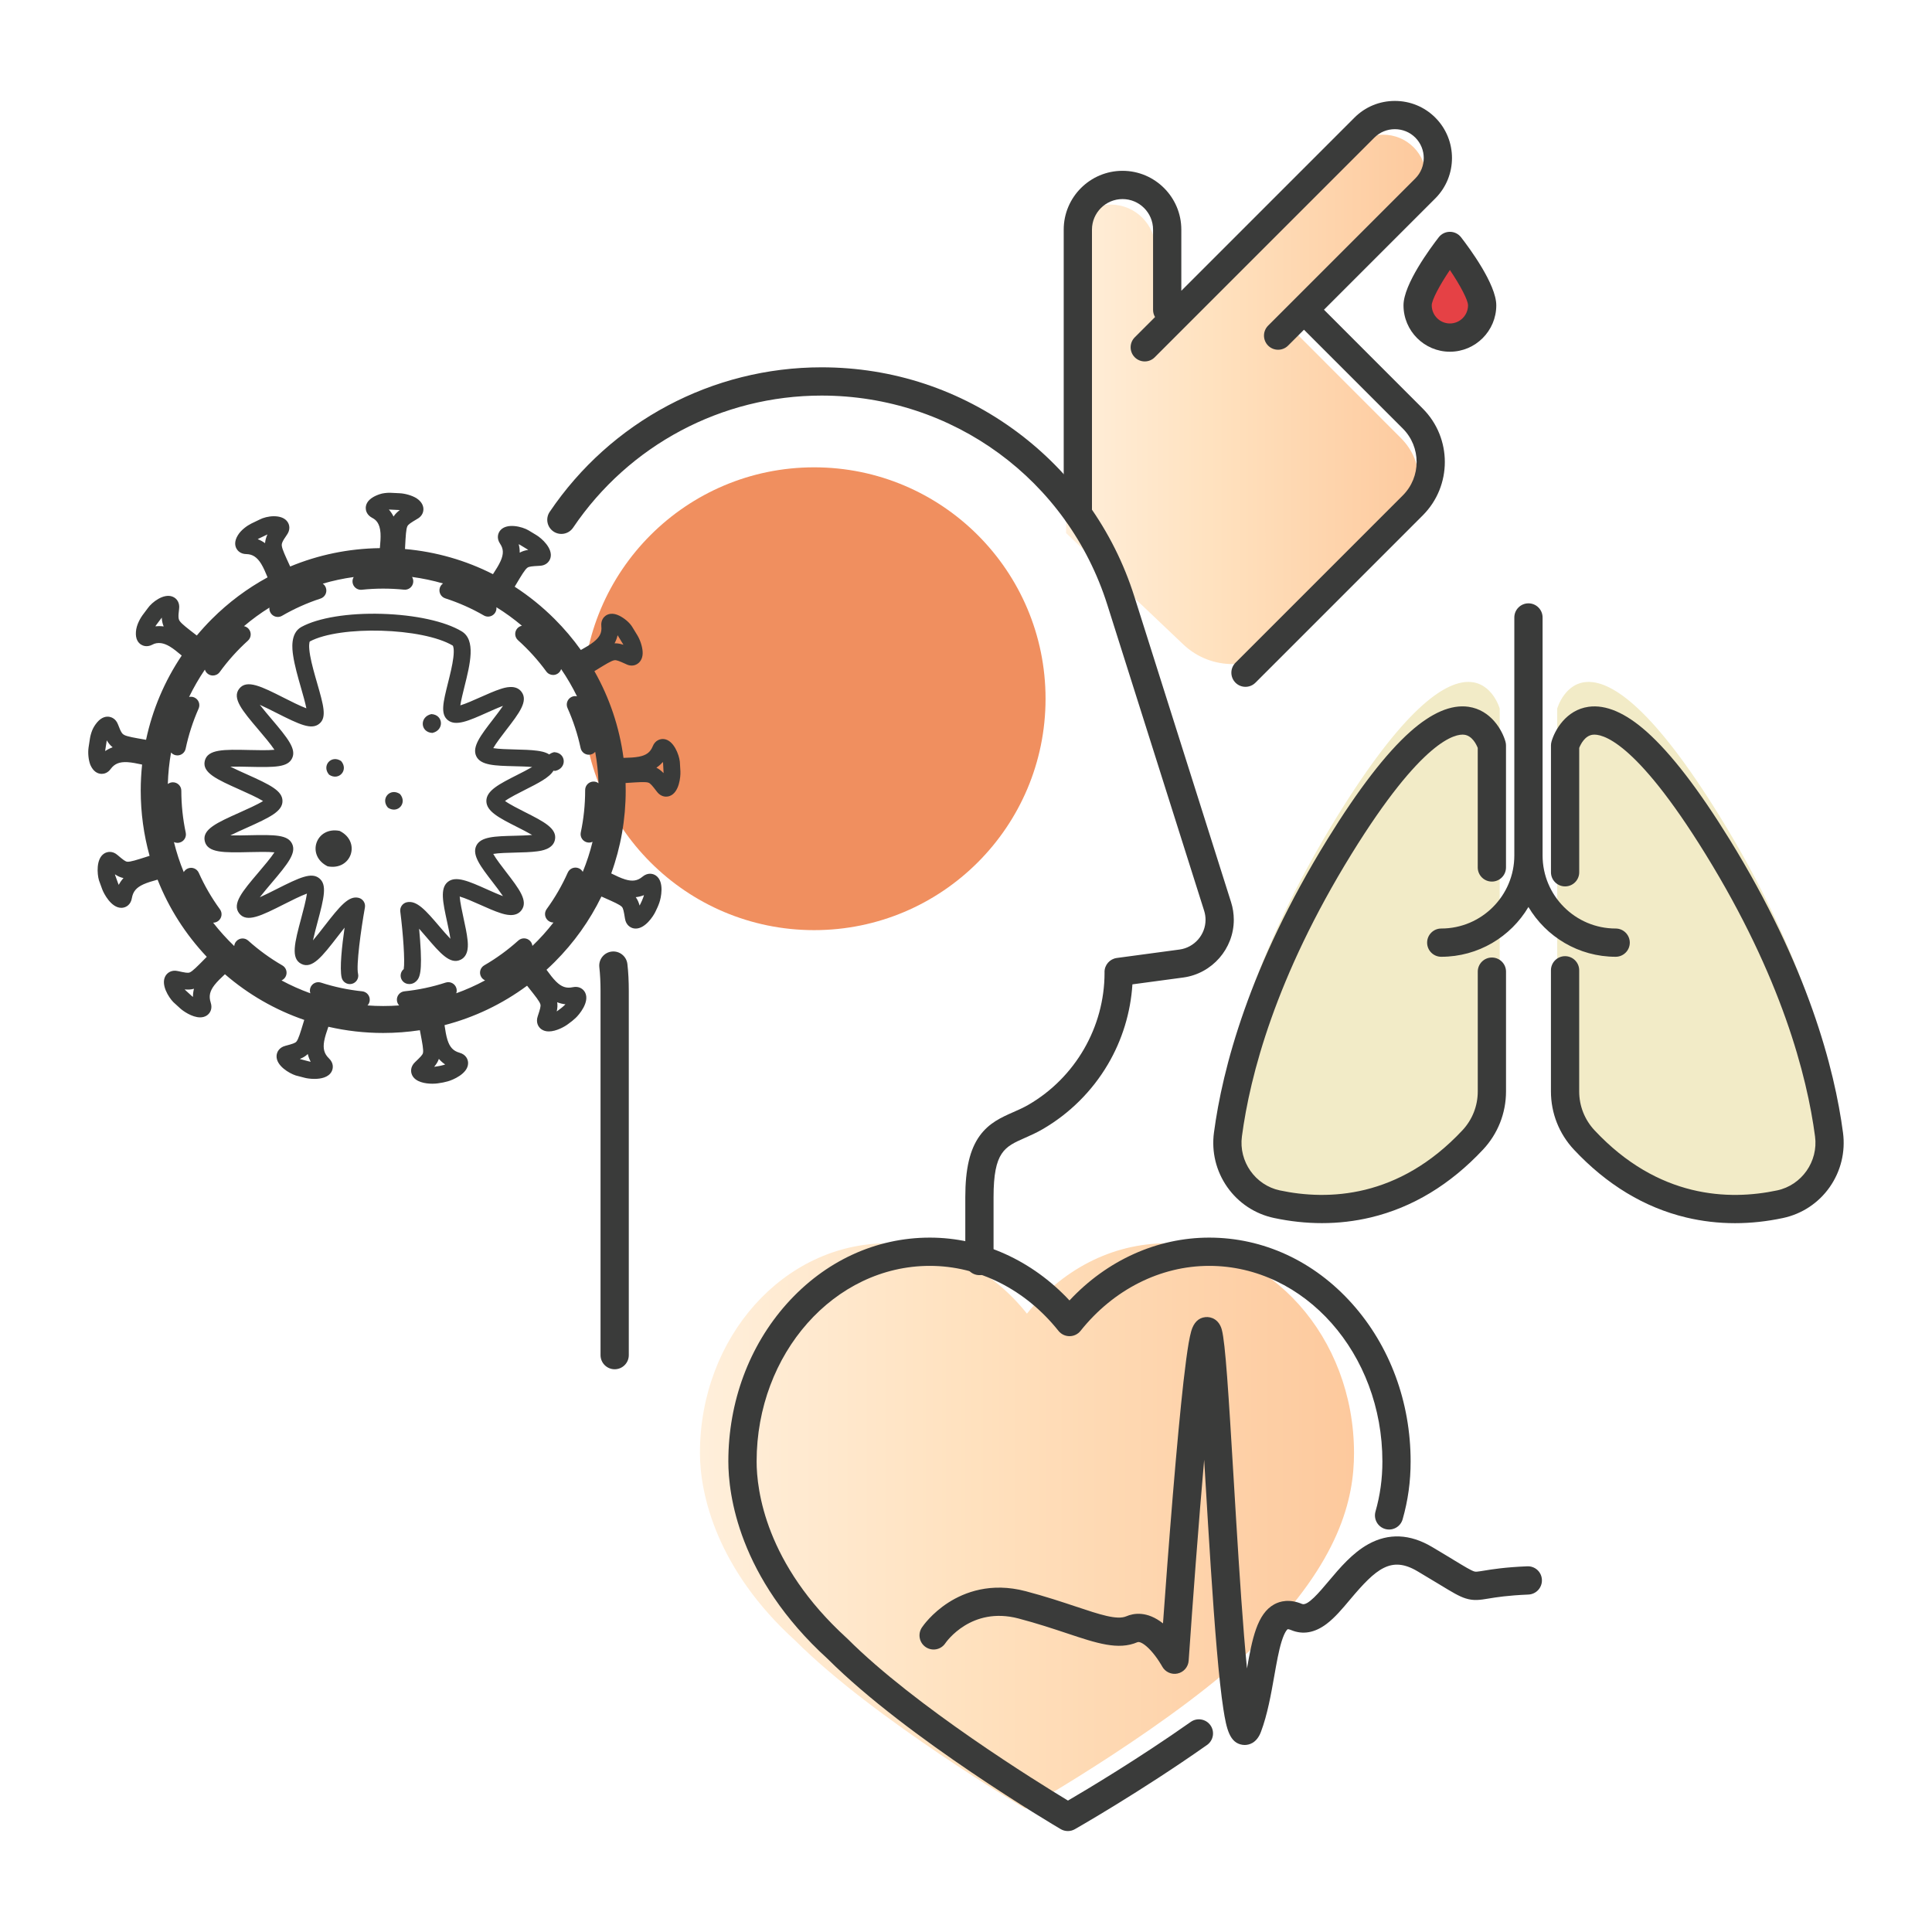 <?xml version="1.0" encoding="utf-8"?>
<!-- Generator: Adobe Illustrator 26.0.0, SVG Export Plug-In . SVG Version: 6.00 Build 0)  -->
<svg version="1.1" id="Layer_1" xmlns="http://www.w3.org/2000/svg" xmlns:xlink="http://www.w3.org/1999/xlink" x="0px" y="0px"
	 viewBox="0 0 800 800" style="enable-background:new 0 0 800 800;" xml:space="preserve">
<style type="text/css">
	.st0{fill-rule:evenodd;clip-rule:evenodd;fill:#EB1D25;}
	.st1{fill:#FFFFFF;}
	.st2{fill-rule:evenodd;clip-rule:evenodd;fill:#FFFFFF;}
	.st3{fill:#010101;}
	.st4{fill:#2991B0;}
	.st5{fill:#CCCCCC;}
	.st6{fill:#F9A924;}
	.st7{fill:#F29D1F;}
	.st8{fill:#F16D61;}
	.st9{opacity:0.11;fill:#010101;}
	.st10{fill:#E6E6E5;}
	.st11{fill:#F3F3F3;}
	.st12{fill:#364B60;}
	.st13{fill:#E5E5E5;stroke:#19487F;stroke-width:17.001;stroke-linecap:round;stroke-linejoin:round;stroke-miterlimit:10;}
	.st14{fill:#ABD0EE;}
	.st15{fill:none;stroke:#19487F;stroke-width:22.668;stroke-linecap:round;stroke-linejoin:round;stroke-miterlimit:10;}
	.st16{fill:#AACE75;stroke:#19487F;stroke-width:22.668;stroke-linecap:round;stroke-linejoin:round;stroke-miterlimit:10;}
	.st17{fill:#FFFFFF;stroke:#19487F;stroke-width:22.668;stroke-linecap:round;stroke-linejoin:round;stroke-miterlimit:10;}
	.st18{fill:#ABD0EE;stroke:#19487F;stroke-width:22.668;stroke-linecap:round;stroke-linejoin:round;stroke-miterlimit:10;}
	.st19{fill:#FEFFFF;stroke:#19487F;stroke-width:22.668;stroke-linecap:round;stroke-linejoin:round;stroke-miterlimit:10;}
	.st20{fill:url(#SVGID_1_);}
	.st21{fill:url(#SVGID_00000027595085408697254680000012132036628534042298_);}
	.st22{fill:url(#SVGID_00000049920324362714554170000014300511515226068411_);}
	.st23{fill:#F08F5F;}
	.st24{fill:#3A3B3A;}
	.st25{fill:#E54145;}
	.st26{fill:#F2EBC7;}
	
		.st27{fill:none;stroke:#376189;stroke-width:7.141;stroke-linecap:round;stroke-linejoin:round;stroke-miterlimit:10;stroke-dasharray:39.146;}
	.st28{fill:#ACDFEA;}
	.st29{fill:#D6EFF5;stroke:#376189;stroke-width:7.141;stroke-linecap:round;stroke-miterlimit:10;}
	.st30{fill:#FFFFFF;stroke:#376189;stroke-width:7.141;stroke-linecap:round;stroke-miterlimit:10;}
	.st31{fill:none;stroke:#376189;stroke-width:7.141;stroke-linecap:round;stroke-linejoin:round;stroke-miterlimit:10;}
	.st32{fill:#D6EFF5;stroke:#376189;stroke-width:7.141;stroke-linecap:round;stroke-linejoin:round;stroke-miterlimit:10;}
	.st33{fill:#FFFFFF;stroke:#376189;stroke-width:7.141;stroke-linecap:round;stroke-linejoin:round;}
	.st34{fill:#FFFFFF;stroke:#376189;stroke-width:7.141;stroke-linecap:round;stroke-linejoin:round;stroke-miterlimit:10;}
</style>
<g>
	<linearGradient id="SVGID_1_" gradientUnits="userSpaceOnUse" x1="441.46" y1="165.367" x2="590.53" y2="165.367">
		<stop  offset="0" style="stop-color:#FFEFDB"/>
		<stop  offset="0.421" style="stop-color:#FFE1BE"/>
		<stop  offset="1" style="stop-color:#FDC99D"/>
	</linearGradient>
	<path class="st20" d="M537.05,138.32l-3.76-0.12l52.04-52.04c6.93-6.93,6.93-18.27,0-25.19l0,0c-6.93-6.93-18.27-6.93-25.19,0
		l-75.67,75.67l-6.02-0.19v-33.23c0-10.17-8.32-18.5-18.5-18.5c-10.17,0-18.5,8.32-18.5,18.5v117.53l48.53,46.1
		c11.63,11.04,29.94,10.81,41.27-0.53l48.9-48.9c9.93-9.93,9.93-26.03,0-35.96L537.05,138.32z"/>
	
		<linearGradient id="SVGID_00000170246657153384847910000002906179791964244401_" gradientUnits="userSpaceOnUse" x1="289.821" y1="631.852" x2="560.649" y2="631.852">
		<stop  offset="0" style="stop-color:#FFEFDB"/>
		<stop  offset="0.421" style="stop-color:#FFE1BE"/>
		<stop  offset="1" style="stop-color:#FDC99D"/>
	</linearGradient>
	<path style="fill:url(#SVGID_00000170246657153384847910000002906179791964244401_);" d="M483.08,514.83
		c-23.02,0-43.64,11.29-57.84,29.12c-14.21-17.83-34.83-29.12-57.84-29.12c-42.84,0-77.57,38.88-77.57,86.84
		c0,17.22,7.05,48.2,39.35,77.56c32.86,32.86,95.38,69.65,95.38,69.65s63.98-36.32,96.45-68.79c33.84-33.84,39.66-59.57,39.66-78.41
		C560.65,553.71,525.92,514.83,483.08,514.83z"/>
	<circle class="st23" cx="337.12" cy="289.33" r="95.82"/>
	<path class="st24" d="M253.32,394.02c-3.21,0.36-5.51,3.26-5.15,6.47c0.33,2.95,0.5,6.26,0.5,9.84v150.8
		c0,3.23,2.62,5.85,5.85,5.85c3.23,0,5.85-2.62,5.85-5.85v-150.8c0-4.02-0.19-7.77-0.58-11.15
		C259.42,395.97,256.53,393.66,253.32,394.02z M281.52,315.63c0-0.06-0.01-0.12-0.01-0.18c-0.32-3.02-2.55-8.89-6.51-9.41
		c-1.56-0.21-3.74,0.47-4.75,3.06c-1,2.43-2.67,3.66-5.76,4.24c-1.9,0.35-3.96,0.41-5.78,0.46c-0.18,0-0.35,0.01-0.53,0.02
		c-1.7-12.71-5.78-24.86-12.05-35.91c0.29-0.18,0.58-0.35,0.85-0.52c3.83-2.36,6.15-3.79,7.43-4c0.85-0.14,1.94,0.3,4.82,1.61
		c1.61,0.83,3.31,0.8,4.7-0.1c1.56-1.01,2.35-2.9,2.16-5.19c-0.15-2.08-1.02-4.76-2.18-6.66l-1.91-3.13
		c-1.25-2.23-3.67-4.02-5.53-4.96c-0.01-0.01-0.03-0.01-0.04-0.02c-2.74-1.34-4.57-0.74-5.62-0.01c-0.64,0.45-2.09,1.77-1.81,4.41
		c0.15,1.37-0.05,2.55-0.6,3.6c-0.54,0.98-1.38,1.92-2.56,2.86c-1.51,1.19-3.31,2.21-4.9,3.1c-0.14,0.08-0.28,0.16-0.42,0.24
		c-3.23-4.52-6.85-8.81-10.86-12.81c-5.09-5.09-10.64-9.56-16.54-13.39c0.18-0.3,0.35-0.59,0.52-0.87c2.3-3.87,3.69-6.2,4.73-6.98
		c0.69-0.52,1.87-0.63,5.08-0.8c2.7-0.09,4.09-1.77,4.5-3.32c1.01-3.87-3.57-8.05-5.93-9.45l-3.2-1.93
		c-0.02-0.01-0.04-0.02-0.05-0.03c-2.54-1.48-8.73-3.08-11.49-0.08c-1.09,1.18-1.78,3.38-0.18,5.7c1.43,2.14,1.48,4.22,0.18,7.15
		c-0.79,1.76-1.91,3.49-2.9,5.02c-0.09,0.14-0.17,0.27-0.26,0.4c-11.28-5.74-23.6-9.28-36.42-10.41c0.02-0.34,0.04-0.67,0.05-0.99
		c0.24-4.51,0.38-7.24,0.93-8.42c0.37-0.79,1.35-1.43,4.06-3.04c1.56-0.83,2.5-2.22,2.58-3.81c0.06-1.06-0.24-3.08-2.9-4.8
		c-0.04-0.03-0.08-0.05-0.13-0.08c-1.8-1.06-4.51-1.84-6.75-1.96l-3.73-0.18c-1.09-0.05-2.33,0.05-3.58,0.3
		c-0.05,0.01-0.11,0.02-0.16,0.04c-1.46,0.36-2.67,0.94-3.45,1.38c-2.66,1.52-3.19,3.37-3.17,4.66c0.01,0.78,0.29,2.72,2.63,3.97
		c0.02,0.01,0.03,0.02,0.05,0.03c1.45,0.74,3.15,2.13,3.43,6.29c0.12,1.92-0.07,3.98-0.23,5.79c-0.01,0.15-0.03,0.3-0.04,0.45
		c-12.94,0.17-25.5,2.78-37.13,7.61c-0.06-0.14-0.13-0.28-0.19-0.41c-1.9-4.12-3.05-6.61-3.26-8.03c-0.13-0.9-0.05-1.67,2.09-4.69
		c1.38-1.9,1.35-4.17-0.08-5.79c-2.43-2.76-8.18-2.14-11.31-0.48l-3.3,1.59c-0.02,0.01-0.04,0.02-0.06,0.03
		c-1.81,0.91-4.21,2.65-5.52,4.77c-1.63,2.61-1.22,4.49-0.6,5.62c0.38,0.68,1.53,2.24,4.14,2.25c2.51,0.05,4.39,1.3,6.08,4.03
		c1,1.64,1.79,3.55,2.49,5.23c0.05,0.13,0.1,0.25,0.15,0.37c-8.38,4.56-16.16,10.35-23.1,17.29c-2.18,2.18-4.24,4.45-6.2,6.79
		c-0.13-0.1-0.25-0.2-0.38-0.29c-3.58-2.76-5.75-4.43-6.63-5.62c-0.53-0.75-0.81-1.48-0.32-5.13c0.32-2.32-0.76-4.31-2.76-5.07
		c-3.65-1.4-8.47,2.29-10.22,4.81l-2.19,2.93c-0.02,0.02-0.04,0.05-0.05,0.07c-0.58,0.82-2.49,3.74-2.66,6.82
		c-0.22,3.03,1,4.5,2.07,5.2c0.65,0.43,2.41,1.29,4.75,0.07c0.02-0.01,0.05-0.02,0.07-0.04c1.01-0.56,2.21-0.75,3.54-0.58
		c1.12,0.16,2.3,0.61,3.59,1.38c1.65,0.99,3.23,2.32,4.63,3.49c0.11,0.09,0.21,0.18,0.32,0.26c-7.13,10.6-12.13,22.41-14.77,34.89
		c-0.16-0.03-0.31-0.05-0.46-0.08c-4.47-0.78-7.17-1.24-8.48-1.88c-0.8-0.4-1.36-0.82-2.68-4.41c-0.01-0.01-0.01-0.03-0.02-0.04
		c-0.92-2.41-2.77-2.97-3.53-3.11c-1.24-0.22-3.13,0-5.07,2.26c-0.01,0.01-0.03,0.03-0.04,0.05c-0.88,1.06-1.54,2.13-1.99,3.22
		c-0.46,1.15-0.79,2.32-0.96,3.4l-0.57,3.71c-0.34,2.27-0.06,5.13,0.68,7.12c0.02,0.06,0.05,0.12,0.07,0.18
		c1.24,2.82,3.03,3.55,4.31,3.66c0.1,0.01,0.22,0.02,0.36,0.02c0.9,0,2.52-0.29,3.8-2.12c1.56-2.08,3.61-2.9,6.82-2.73
		c1.92,0.11,3.94,0.54,5.72,0.92c0.14,0.03,0.27,0.06,0.4,0.09c-0.37,3.54-0.57,7.12-0.57,10.73c0,9.27,1.25,18.35,3.67,27.05
		c-0.36,0.12-0.72,0.23-1.06,0.34c-4.3,1.37-6.9,2.21-8.17,2.1c-0.81-0.07-1.75-0.81-4.04-2.76c-2.03-1.78-4.2-1.49-5.55-0.62
		c-3.41,2.18-2.9,8.52-2.14,11.08c0.02,0.07,0.04,0.13,0.07,0.2l1.28,3.52c0.61,1.67,3.67,7.67,7.9,7.67c0.14,0,0.28-0.01,0.42-0.02
		c1.62-0.15,3.52-1.3,3.96-4.02c0.46-2.7,1.85-4.35,4.76-5.68c1.75-0.79,3.74-1.35,5.5-1.84c0.13-0.04,0.25-0.07,0.38-0.11
		c4.63,11.73,11.49,22.56,20.37,31.96c-0.27,0.27-0.53,0.54-0.79,0.8c-3.17,3.22-5.09,5.16-6.26,5.66c-0.75,0.32-1.93,0.1-4.87-0.55
		c-2.62-0.62-4.4,0.64-5.2,2.04c-2.02,3.54,1.32,8.8,3.26,10.79c0.05,0.05,0.1,0.1,0.15,0.14l2.76,2.52
		c1.05,0.96,4.81,3.67,8.2,3.67c0.96,0,1.89-0.22,2.72-0.75c1.37-0.89,2.52-2.78,1.65-5.4c-0.84-2.61-0.38-4.71,1.58-7.25
		c1.18-1.51,2.69-2.93,4.02-4.18c0.1-0.1,0.2-0.19,0.3-0.28c9.75,8.43,20.88,14.8,32.84,18.91c-0.11,0.37-0.22,0.72-0.32,1.06
		c-1.31,4.32-2.1,6.93-2.91,7.91c-0.51,0.63-1.66,0.98-4.57,1.76c-2.61,0.67-3.6,2.61-3.66,4.21c-0.15,4.07,5.26,7.18,7.9,8.05
		c0.07,0.02,0.14,0.04,0.21,0.06l3.62,0.94c0.7,0.18,2.23,0.44,3.95,0.44c2.64,0,5.75-0.6,7.07-2.96c0.79-1.42,0.93-3.63-1.06-5.54
		c-1.96-1.91-2.53-3.98-1.98-7.14c0.34-1.89,1.01-3.84,1.61-5.57c0.04-0.13,0.09-0.26,0.13-0.38c7.36,1.69,14.96,2.57,22.69,2.57
		c5.14,0,10.21-0.39,15.2-1.14c0.07,0.36,0.14,0.72,0.2,1.06c0.84,4.42,1.35,7.09,1.09,8.33c-0.17,0.8-0.98,1.64-3.26,3.81
		c-1.96,1.83-1.92,4-1.23,5.42c1.39,2.88,5.5,3.53,8.38,3.53c0.93,0,1.73-0.07,2.27-0.15c1.63-0.22,2.89-0.48,4.08-0.82
		c1.88-0.5,8.39-3.09,8.44-7.51c0.02-1.62-0.92-3.62-3.56-4.35c-2.57-0.73-4.02-2.27-4.98-5.29c-0.57-1.82-0.88-3.87-1.15-5.68
		c-0.02-0.15-0.05-0.3-0.07-0.45c12.31-3.19,23.88-8.71,34.18-16.33c0.23,0.28,0.45,0.56,0.66,0.83c2.8,3.52,4.5,5.64,4.85,6.87
		c0.23,0.8-0.1,1.92-1.09,4.93c-0.87,2.54,0.18,4.44,1.46,5.37c0.91,0.67,2,0.93,3.12,0.93c3.11,0,6.59-2,7.89-2.98
		c0.2-0.15,0.4-0.3,0.6-0.45c0.81-0.61,1.73-1.29,2.59-2.12c1.43-1.32,5.96-6.64,3.95-10.57c-0.74-1.44-2.5-2.77-5.17-2.18
		c-2.61,0.55-4.6-0.13-6.86-2.36c-1.36-1.35-2.59-3.02-3.67-4.49c-0.1-0.13-0.19-0.26-0.28-0.38c1.15-1.05,2.28-2.12,3.39-3.23
		c8.03-8.03,14.52-17.18,19.35-27.1c0.33,0.15,0.66,0.29,0.97,0.43c4.11,1.82,6.6,2.91,7.48,3.83c0.57,0.6,0.8,1.74,1.3,4.87
		c0.4,2.65,2.21,3.85,3.77,4.09c0.23,0.03,0.45,0.05,0.68,0.05c3.92,0,7.24-5.06,8.13-6.92l0.04-0.08c0.57-1.17,1.15-2.37,1.61-3.73
		c0.66-1.83,2.21-8.66-1.4-11.2c-1.33-0.93-3.5-1.3-5.6,0.47c-2.06,1.71-4.14,2.02-7.18,1.1c-1.83-0.56-3.69-1.47-5.34-2.28
		c-0.14-0.07-0.27-0.13-0.4-0.2c3.94-10.85,5.99-22.42,5.99-34.31c0-1.04-0.02-2.08-0.05-3.12c0.35-0.02,0.69-0.05,1.02-0.07
		c4.49-0.3,7.21-0.49,8.43-0.08c0.81,0.27,1.56,1.18,3.51,3.72c1.14,1.52,2.56,2.07,3.82,2.07c0.52,0,1.02-0.09,1.46-0.25
		c4-1.44,4.57-8.03,4.46-10.23L281.52,315.63z M254.55,266.26c0.01-0.01,0.02-0.03,0.02-0.04c0.53-1.01,0.91-2.07,1.16-3.17
		c0.09,0.11,0.16,0.21,0.21,0.3c0.03,0.05,0.05,0.09,0.08,0.14l1.94,3.18c0.06,0.1,0.12,0.21,0.18,0.32
		c-1.15-0.38-2.24-0.61-3.39-0.61c-0.09,0-0.18,0-0.27,0C254.5,266.34,254.53,266.3,254.55,266.26z M215.25,225.57l3.19,1.93
		c0.1,0.06,0.2,0.12,0.3,0.19c-1.3,0.21-2.45,0.54-3.54,1.16c0.03-1.2-0.11-2.37-0.42-3.5
		C214.95,225.41,215.11,225.49,215.25,225.57z M109.75,224.91c-0.95-0.69-1.96-1.24-3.03-1.65c0.16-0.09,0.32-0.18,0.47-0.26
		l3.33-1.6c0.05-0.03,0.11-0.05,0.16-0.08c0.02-0.01,0.04-0.02,0.06-0.03C110.22,222.42,109.86,223.61,109.75,224.91z M67.68,259.38
		c-0.63-0.08-1.25-0.12-1.86-0.12c-0.5,0-1,0.03-1.49,0.08c0.09-0.15,0.2-0.31,0.3-0.46l2.21-2.95c0.03-0.05,0.07-0.09,0.1-0.14
		c0.01-0.02,0.03-0.04,0.04-0.06c0.06,1.32,0.3,2.52,0.8,3.66C67.75,259.39,67.71,259.38,67.68,259.38z M43.56,311
		c0.01-0.19,0.03-0.37,0.05-0.53l0.57-3.69c0.01-0.07,0.02-0.14,0.04-0.21c0.64,1.09,1.41,2.05,2.42,2.86
		C45.53,309.83,44.51,310.35,43.56,311z M49.17,366.4c-0.09-0.19-0.18-0.39-0.25-0.58l-1.23-3.4c-0.03-0.12-0.06-0.25-0.09-0.38
		c1.11,0.74,2.24,1.29,3.53,1.55C50.35,364.45,49.69,365.38,49.17,366.4z M79.89,412.81c-0.17-0.13-0.33-0.26-0.48-0.39l-2.67-2.44
		c-0.09-0.09-0.17-0.19-0.26-0.29c1.33,0.14,2.57,0.1,3.84-0.27C80.03,410.53,79.89,411.66,79.89,412.81z M230.72,415.01
		c1.1,0.44,2.24,0.72,3.41,0.84c-0.17,0.19-0.34,0.37-0.52,0.53c-0.03,0.03-0.07,0.06-0.1,0.09c-0.54,0.53-1.22,1.03-1.93,1.57
		c-0.22,0.16-0.44,0.33-0.64,0.48c-0.13,0.1-0.27,0.19-0.41,0.28C230.82,417.49,230.92,416.28,230.72,415.01z M161.48,211.01
		l3.72,0.18c0.11,0.01,0.21,0.01,0.33,0.03c-1.04,0.78-1.89,1.61-2.57,2.67c-0.52-1.07-1.17-2.03-1.93-2.88
		C161.19,211.01,161.34,211.01,161.48,211.01z M128.04,439.53l-3.5-0.91c-0.12-0.04-0.24-0.09-0.37-0.14
		c1.25-0.5,2.33-1.11,3.28-2.03c0.26,1.12,0.66,2.19,1.2,3.2C128.44,439.62,128.24,439.58,128.04,439.53z M184.34,440.77
		c-0.24,0.09-0.47,0.17-0.7,0.23c-0.04,0.01-0.08,0.02-0.11,0.03c-0.87,0.25-1.85,0.45-3.16,0.63c-0.02,0-0.04,0.01-0.07,0.01
		c-0.17,0.03-0.34,0.05-0.52,0.06c0.87-1.03,1.53-2.05,1.95-3.27C182.49,439.35,183.36,440.12,184.34,440.77z M245.79,323.63
		c0,0-0.01,0-0.01,0c-1.93,0.01-3.48,1.57-3.48,3.5l0,0.18c0,5.86-0.61,11.71-1.81,17.38c-0.4,1.88,0.81,3.73,2.69,4.13
		c0.24,0.05,0.49,0.08,0.72,0.08c0.51,0,1.01-0.12,1.46-0.32c-1.05,4.28-2.41,8.43-4.05,12.44c-0.35-0.63-0.9-1.16-1.61-1.47
		c-1.76-0.78-3.82,0.01-4.6,1.77c-2.37,5.32-5.31,10.41-8.75,15.13c-1.13,1.56-0.79,3.74,0.77,4.87c0.62,0.45,1.34,0.67,2.05,0.67
		c0,0,0.01,0,0.01,0c-2.67,3.44-5.59,6.68-8.73,9.69c-0.07-0.71-0.36-1.41-0.88-1.98c-1.29-1.43-3.49-1.54-4.93-0.26
		c-4.34,3.91-9.09,7.37-14.13,10.29c-1.67,0.97-2.24,3.1-1.27,4.77c0.39,0.67,0.97,1.16,1.63,1.45c-3.82,2.06-7.81,3.85-11.94,5.34
		c0.23-0.69,0.26-1.45,0.02-2.19c-0.6-1.83-2.56-2.83-4.39-2.24c-5.53,1.8-11.28,3.02-17.09,3.62c-1.92,0.2-3.31,1.91-3.11,3.83
		c0.08,0.78,0.42,1.48,0.92,2.02c-2.18,0.16-4.38,0.24-6.6,0.24c-2.19,0-4.35-0.08-6.5-0.24c0.5-0.54,0.83-1.23,0.91-2.02
		c0.2-1.92-1.19-3.63-3.11-3.83c-5.81-0.6-11.56-1.81-17.1-3.61c-1.83-0.59-3.8,0.41-4.39,2.24c-0.24,0.74-0.21,1.51,0.02,2.19
		c-4.13-1.49-8.12-3.27-11.94-5.33c0.66-0.29,1.24-0.78,1.63-1.45c0.96-1.67,0.39-3.8-1.28-4.76c-5.04-2.91-9.8-6.37-14.14-10.27
		c-1.43-1.29-3.64-1.17-4.92,0.26c-0.52,0.57-0.8,1.27-0.87,1.99c-3.14-3.01-6.06-6.25-8.74-9.68c0,0,0.01,0,0.01,0
		c0.71,0,1.43-0.22,2.05-0.67c1.56-1.13,1.9-3.32,0.76-4.87c-3.44-4.72-6.39-9.8-8.76-15.11c-0.79-1.76-2.85-2.55-4.61-1.76
		c-0.71,0.32-1.26,0.85-1.61,1.48c-1.65-4.01-3.01-8.16-4.06-12.44c0.45,0.21,0.95,0.32,1.46,0.32c0.24,0,0.48-0.02,0.73-0.08
		c1.88-0.4,3.09-2.25,2.69-4.14c-1.21-5.68-1.82-11.52-1.83-17.38c0-1.92-1.56-3.48-3.49-3.48c0,0,0,0,0,0
		c-0.79,0-1.52,0.27-2.1,0.71c0.13-4.43,0.58-8.79,1.34-13.04c0.48,0.55,1.14,0.96,1.91,1.12c0.24,0.05,0.48,0.08,0.72,0.08
		c1.61,0,3.06-1.13,3.41-2.77c1.2-5.7,3.01-11.3,5.37-16.62c0.78-1.76-0.01-3.82-1.77-4.6c-0.71-0.32-1.47-0.37-2.18-0.21
		c1.91-3.94,4.1-7.72,6.54-11.32c0.22,0.69,0.64,1.31,1.27,1.77c0.62,0.45,1.34,0.67,2.05,0.67c1.08,0,2.14-0.5,2.83-1.44
		c3.42-4.72,7.35-9.09,11.68-13c1.43-1.29,1.54-3.5,0.25-4.93c-0.52-0.57-1.18-0.93-1.88-1.07c3.31-2.81,6.83-5.38,10.53-7.69
		c-0.08,0.71,0.06,1.46,0.45,2.13c0.65,1.11,1.82,1.74,3.02,1.74c0.59,0,1.2-0.15,1.75-0.47c5.05-2.93,10.41-5.33,15.95-7.14
		c1.83-0.6,2.83-2.57,2.23-4.4c-0.24-0.74-0.71-1.35-1.31-1.77c4.15-1.22,8.43-2.14,12.81-2.74c-0.38,0.63-0.56,1.37-0.48,2.16
		c0.19,1.79,1.7,3.12,3.46,3.12c0.12,0,0.25-0.01,0.37-0.02c5.76-0.61,11.72-0.62,17.48-0.03c1.92,0.2,3.63-1.2,3.82-3.11
		c0.08-0.78-0.11-1.53-0.49-2.16c4.38,0.59,8.67,1.49,12.82,2.7c-0.59,0.42-1.06,1.03-1.31,1.77c-0.59,1.83,0.41,3.8,2.25,4.39
		c5.54,1.79,10.91,4.17,15.97,7.09c0.55,0.32,1.15,0.47,1.74,0.47c1.21,0,2.38-0.63,3.02-1.75c0.39-0.67,0.52-1.41,0.44-2.13
		c3.71,2.3,7.24,4.86,10.56,7.66c-0.7,0.15-1.36,0.51-1.88,1.08c-1.29,1.43-1.17,3.64,0.27,4.92c4.34,3.9,8.29,8.26,11.72,12.96
		c0.68,0.93,1.74,1.43,2.82,1.43c0.71,0,1.43-0.22,2.05-0.67c0.62-0.46,1.05-1.08,1.26-1.77c2.45,3.58,4.65,7.35,6.57,11.28
		c-0.71-0.16-1.46-0.1-2.17,0.22c-1.76,0.79-2.54,2.85-1.76,4.61c2.38,5.32,4.21,10.9,5.43,16.6c0.35,1.64,1.8,2.76,3.41,2.76
		c0.24,0,0.49-0.03,0.73-0.08c0.77-0.16,1.42-0.57,1.9-1.13c0.77,4.25,1.24,8.6,1.39,13.03
		C247.3,323.89,246.58,323.63,245.79,323.63z M266.65,370.66c-0.06,0.25-0.13,0.49-0.21,0.71c-0.01,0.04-0.03,0.08-0.04,0.12
		c-0.31,0.94-0.78,1.9-1.27,2.92l-0.05,0.1c-0.07,0.15-0.15,0.3-0.24,0.45c-0.35-1.3-0.83-2.42-1.59-3.46
		C264.43,371.38,265.56,371.1,266.65,370.66z M271.8,317.88c1-0.66,1.89-1.45,2.66-2.36c0.05,0.2,0.08,0.39,0.11,0.58l0.19,3.62
		c0.01,0.14,0.01,0.28,0.01,0.42C273.85,319.19,272.92,318.43,271.8,317.88z M509.76,373.57l-40.1-126.72
		c-4.3-13.58-10.71-26.36-19.03-37.98c-8.22-11.47-18.13-21.56-29.46-29.99c-23.54-17.52-51.55-26.78-80.98-26.78
		c-45.17,0-87.26,22.38-112.58,59.86c-1.81,2.68-1.1,6.31,1.57,8.12c2.68,1.81,6.31,1.1,8.12-1.57
		c23.14-34.26,61.61-54.71,102.89-54.71c54.37,0,101.92,34.8,118.32,86.6l40.1,126.72c0.38,1.21,0.58,2.47,0.58,3.75
		c0,6.18-4.63,11.47-10.75,12.31l-26.01,3.5c-2.9,0.39-5.07,2.87-5.07,5.79c0,0.11,0,0.22,0.01,0.36
		c-0.01,22.43-12.09,43.36-31.51,54.63c-2.03,1.18-4.17,2.12-6.23,3.03c-4.96,2.19-10.09,4.45-14,9.88
		c-4.04,5.61-5.92,13.66-5.92,25.32v26.47c0,3.23,2.62,5.85,5.85,5.85c3.23,0,5.85-2.62,5.85-5.85v-26.47
		c0-18.8,4.6-20.82,12.94-24.5c2.24-0.99,4.79-2.11,7.38-3.62c11.15-6.47,20.5-15.76,27.03-26.86c5.93-10.07,9.4-21.43,10.15-33.11
		l21.11-2.84c11.9-1.64,20.87-11.91,20.87-23.9C510.88,378.37,510.51,375.93,509.76,373.57z M178.62,295.69
		c-4.98,1.09-4.65,7.54,0.4,7.8C184,302.41,183.67,295.96,178.62,295.69z M165.6,328.77c-4.08-2.7-8.18,1.98-4.96,5.67
		C164.72,337.15,168.82,332.46,165.6,328.77z M141.24,315.12c-4.08-2.7-8.18,1.98-4.96,5.67
		C140.35,323.49,144.45,318.81,141.24,315.12z M229.47,311.46c-0.82,0.18-1.5,0.51-2.04,0.93c-1.73-1.09-3.91-1.38-4.99-1.53
		c-2.63-0.36-5.95-0.44-9.15-0.52c-2.68-0.07-6.79-0.17-9.04-0.55c1.12-2.02,3.68-5.34,5.35-7.51c5.4-7.01,9.3-12.07,6.26-15.92
		c-2.41-3.06-6.89-1.62-8.58-1.07c-2.5,0.8-5.51,2.15-8.42,3.44c-2.39,1.07-6.01,2.68-8.25,3.35c0.29-2.05,1.1-5.27,1.68-7.61
		c2.39-9.57,4.86-19.46-1.14-23.06c-6.86-4.12-19.2-6.82-33.02-7.23c-13.91-0.41-26.37,1.62-33.34,5.43
		c-4.73,2.59-3.76,9.44-3.43,11.69c0.6,4.18,2.03,9.18,3.3,13.59c0.78,2.72,1.76,6.14,2.2,8.41c-2.57-0.95-6.6-2.98-9.28-4.34
		c-9.26-4.68-15.38-7.77-18.51-3.8c-3.12,3.95,1.31,9.16,8,17.04c2.02,2.38,5.09,5.99,6.57,8.27c-2.67,0.27-7.31,0.16-10.38,0.09
		c-10.45-0.24-17.36-0.4-18.48,4.57c-1.09,4.86,5.08,7.63,14.43,11.81c2.93,1.31,7.4,3.31,9.72,4.76c-2.32,1.45-6.79,3.45-9.72,4.76
		c-9.35,4.18-15.52,6.95-14.43,11.81c1.12,4.97,8.02,4.81,18.48,4.57c3.06-0.07,7.7-0.18,10.38,0.09c-1.48,2.28-4.55,5.89-6.57,8.27
		c-6.7,7.88-11.12,13.09-8,17.04c3.13,3.97,9.24,0.88,18.51-3.8c2.77-1.4,6.97-3.52,9.52-4.43c-0.37,2.68-1.57,7.2-2.37,10.18
		c-2.69,10.06-4.47,16.7,0.07,18.95c4.5,2.23,8.66-3.15,14.97-11.3c0.84-1.08,1.87-2.41,2.92-3.73c-1.08,7.44-2.12,16.85-1.22,20.69
		c0.44,1.87,2.32,3.04,4.19,2.6c1.87-0.44,3.04-2.32,2.6-4.19c-0.81-3.45,1.17-18.12,2.84-27.43c0.33-1.82-0.82-3.57-2.61-4.01
		c-4.1-0.99-7.7,3.37-14.24,11.8c-1.3,1.68-3.06,3.96-4.66,5.83c0.53-2.45,1.3-5.31,1.86-7.41c2.81-10.49,4.01-15.66,0.77-18.29
		c-3.25-2.64-8.07-0.4-17.8,4.51c-1.93,0.98-4.56,2.3-6.84,3.33c1.52-1.96,3.41-4.19,4.8-5.83c6.88-8.1,10.39-12.51,8.58-16.3
		c-1.79-3.75-7.06-3.8-17.87-3.55c-2.19,0.05-5.18,0.12-7.71,0.06c2.12-1.06,4.66-2.2,6.67-3.1c9.8-4.39,14.92-6.88,14.92-11.13
		c0-4.25-5.12-6.74-14.92-11.13c-2.01-0.9-4.55-2.04-6.67-3.1c2.53-0.06,5.52,0.01,7.71,0.06c10.81,0.25,16.08,0.21,17.87-3.55
		c1.81-3.79-1.7-8.2-8.58-16.3c-1.39-1.64-3.28-3.86-4.8-5.83c2.28,1.02,4.91,2.35,6.84,3.33c9.73,4.91,14.55,7.16,17.8,4.51
		c3.19-2.59,1.74-7.62-0.88-16.74c-1.13-3.91-2.29-7.96-2.91-11.45c-0.74-4.18-0.31-5.55-0.17-5.86
		c12.57-6.73,46.73-5.75,59.24,1.71c0.1,0.14,0.68,1.2,0.21,5.01c-0.39,3.14-1.31,6.84-2.2,10.41c-2,8.03-3.22,12.87-0.09,15.42
		c3.3,2.68,8.74,0.26,16.27-3.11c1.86-0.83,4.47-2,6.59-2.79c-1.26,1.87-2.99,4.11-4.22,5.71c-5.05,6.55-8.69,11.28-6.85,15.14
		c1.82,3.81,7.72,3.95,15.9,4.15c2.07,0.05,4.96,0.12,7.24,0.32c-1.91,1.11-4.36,2.36-6.13,3.25c-7.45,3.77-12.83,6.5-12.83,10.82
		c0,4.33,5.38,7.05,12.83,10.82c1.76,0.89,4.22,2.14,6.13,3.25c-2.28,0.2-5.17,0.27-7.24,0.33c-8.18,0.2-14.08,0.34-15.9,4.15
		c-1.84,3.86,1.81,8.59,6.85,15.14c1.24,1.6,2.96,3.85,4.22,5.71c-2.12-0.79-4.73-1.95-6.59-2.79c-7.53-3.36-12.96-5.79-16.27-3.1
		c-3.29,2.68-2.03,8.48-0.29,16.51c0.43,2,1.04,4.81,1.38,7.05c-1.55-1.61-3.37-3.73-4.67-5.26c-5.39-6.31-9.28-10.87-13.45-9.86
		c-1.73,0.42-2.87,2.07-2.64,3.83c1.18,9.27,1.97,20.43,1.43,23.83c-0.61,0.49-1.05,1.19-1.22,2.02c-0.38,1.89,0.85,3.73,2.74,4.1
		c0.27,0.05,0.54,0.08,0.81,0.08c1.02,0,2-0.38,2.77-1.11c1.51-1.4,2.67-3.66,1.67-17.07c-0.12-1.63-0.26-3.24-0.4-4.74
		c1.07,1.2,2.14,2.45,2.99,3.45c5.72,6.7,9.86,11.54,14.24,9.37c3.49-1.73,3.01-6.43,2.82-8.2c-0.27-2.63-0.97-5.85-1.65-8.97
		c-0.57-2.64-1.45-6.69-1.6-8.98c2.22,0.62,6.02,2.32,8.5,3.42c2.91,1.3,5.91,2.64,8.42,3.44c1.69,0.54,6.18,1.98,8.58-1.08
		c3.04-3.85-0.87-8.91-6.26-15.92c-1.67-2.17-4.23-5.48-5.35-7.5c2.25-0.39,6.36-0.49,9.04-0.55c3.21-0.08,6.52-0.16,9.16-0.52
		c1.77-0.24,6.47-0.88,7.33-4.7c1.07-4.74-4.58-7.6-12.4-11.55c-2.51-1.27-6.39-3.23-8.26-4.6c1.87-1.37,5.74-3.33,8.26-4.6
		c5.62-2.84,10.12-5.12,11.81-7.94c0.22,0.04,0.45,0.07,0.69,0.08C234.85,318.17,234.52,311.72,229.47,311.46z M135.66,358.72
		c9.88,1.92,13.98-10.2,4.96-14.67C130.75,342.13,126.66,354.25,135.66,358.72z"/>
	<g>
		<path class="st24" d="M493.07,713c-21.79,15.35-43.2,28.11-50.85,32.58c-12.65-7.65-63.34-39.04-91.29-67
			c-0.07-0.07-0.13-0.13-0.2-0.19c-33.78-30.7-37.43-61.44-37.43-73.23c0-44.66,32.18-80.99,71.72-80.99
			c20.23,0,39.64,9.81,53.27,26.91c1.11,1.39,2.79,2.2,4.57,2.2c1.78,0,3.46-0.81,4.57-2.2c13.63-17.1,33.05-26.91,53.27-26.91
			c39.55,0,71.72,36.33,71.72,80.99c0,7.2-0.94,13.99-2.86,20.74c-0.88,3.11,0.92,6.34,4.02,7.22c3.11,0.88,6.34-0.91,7.22-4.02
			c2.23-7.81,3.31-15.65,3.31-23.95c0-24.63-8.6-47.82-24.21-65.3c-15.78-17.66-36.8-27.38-59.21-27.38
			c-21.6,0-42.34,9.4-57.84,26.02c-15.51-16.62-36.24-26.02-57.84-26.02c-22.41,0-43.43,9.73-59.21,27.38
			c-15.61,17.47-24.21,40.66-24.21,65.3c0,13.33,4.01,47.98,41.16,81.79c33.03,32.98,93.87,68.94,96.45,70.45
			c0.91,0.54,1.94,0.81,2.97,0.81c1,0,1.99-0.25,2.89-0.76c0.27-0.15,27.21-15.49,54.75-34.89c2.64-1.86,3.27-5.51,1.41-8.15
			C499.36,711.78,495.71,711.14,493.07,713z"/>
		<path class="st24" d="M632.42,648.57c-9.34,0.39-14.51,1.24-17.93,1.8c-2.94,0.48-3.43,0.52-4.07,0.32
			c-1.37-0.43-4.01-2.03-8.39-4.69c-2.39-1.45-5.36-3.26-9.1-5.47c-9.08-5.37-17.93-5.76-26.29-1.15
			c-6.64,3.66-11.85,9.86-16.45,15.32c-3.9,4.64-8.75,10.41-11.04,9.46c-5.27-2.19-9.17-1.13-11.51,0.16
			c-7.12,3.9-9.14,14.34-11.29,26.55c-0.38-3.85-0.79-8.37-1.22-13.64c-1.56-19.18-3-43.22-4.27-64.43
			c-2.17-36.11-3.46-56.8-4.94-62.22c-1.15-4.22-4.37-5.43-6.78-5.19c-2.86,0.29-4.84,2.23-5.87,5.79c-0.35,1.21-0.7,2.85-1.08,5
			c-0.63,3.66-1.34,8.98-2.12,15.81c-1.28,11.36-2.77,27.15-4.41,46.92c-1.66,20.03-3.15,40.19-4.09,53.3
			c-6.65-5.25-12.21-4.22-15.18-2.94c-3.85,1.65-10.97-0.72-20.83-4.01c-5.94-1.98-12.67-4.22-20.85-6.38
			c-14.45-3.8-25.35,0.45-31.96,4.68c-6.99,4.48-10.63,9.77-11.02,10.36c-1.79,2.69-1.07,6.33,1.61,8.12
			c2.69,1.79,6.31,1.08,8.1-1.61c0.43-0.63,10.79-15.38,30.29-10.25c7.82,2.06,14.36,4.24,20.13,6.16
			c12.3,4.1,21.19,7.07,29.13,3.66c1-0.43,3.18,0.91,5.42,3.34c2.82,3.04,4.79,6.66,4.81,6.69c1.24,2.29,3.84,3.49,6.38,2.94
			c2.55-0.55,4.42-2.72,4.6-5.32c0.02-0.31,2.13-31.35,4.74-63.35c0.6-7.35,1.16-13.94,1.68-19.84c0.18,3,0.36,6.03,0.54,9.04
			c1.38,23.05,2.95,49.17,4.67,69.22c0.94,10.99,1.84,19.18,2.75,25.01c1.27,8.14,2.57,13.96,7.89,14.76
			c0.22,0.03,0.53,0.07,0.91,0.07c1.77,0,4.98-0.72,6.76-5.46c2.71-7.22,4.19-15.67,5.51-23.12c0.95-5.37,1.84-10.44,3.03-14.27
			c1.29-4.15,2.38-5,2.53-5.1c0.1,0,0.53,0,1.42,0.37c4.84,2.01,9.78,1.15,14.7-2.57c3.42-2.59,6.51-6.26,9.78-10.16
			c10.72-12.75,16.96-18.06,27.83-11.63c3.68,2.18,6.62,3.96,8.98,5.39c5.48,3.33,8.23,5,10.97,5.86c3.38,1.06,5.93,0.64,9.46,0.06
			c3.14-0.52,7.89-1.3,16.52-1.66c3.23-0.13,5.73-2.86,5.6-6.08C638.37,650.95,635.66,648.44,632.42,648.57z"/>
	</g>
	<path class="st25" d="M613.73,126.42c0,7.38-5.98,13.36-13.36,13.36s-13.36-5.98-13.36-13.36c0-7.38,13.36-24.59,13.36-24.59
		S613.73,119.05,613.73,126.42z"/>
	<g>
		<path class="st26" d="M644.81,457.75V293.43c0,0,12.37-44.41,67.38,44.73c34.9,56.56,45.91,101.74,49.29,127.21
			c1.9,14.34-7.51,27.8-21.67,30.8C715.85,501.25,677.35,500.3,644.81,457.75z"/>
		<path class="st26" d="M621,457.75V293.43c0,0-12.37-44.41-67.38,44.73c-34.9,56.56-45.91,101.74-49.29,127.21
			c-1.9,14.34,7.51,27.8,21.67,30.8C549.96,501.25,588.46,500.3,621,457.75z"/>
	</g>
	<g>
		<path class="st24" d="M763.15,469.03c-3.49-26.35-14.48-68.81-46.99-121.49c-12.73-20.63-24.26-35.6-34.26-44.51
			c-8.86-7.89-16.98-11.37-24.13-10.36c-9.3,1.32-14.02,9.71-15.34,14.47c-0.14,0.51-0.21,1.04-0.21,1.57v52.48
			c0,3.23,2.62,5.85,5.85,5.85c3.23,0,5.85-2.62,5.85-5.85v-51.5c0.58-1.47,2.31-5.02,5.55-5.45c3.52-0.47,17.3,1.72,46.75,49.44
			c31.43,50.93,42.01,91.67,45.35,116.89c1.38,10.37-5.52,20.19-15.7,22.35c-19.91,4.22-49.19,3.34-75.6-24.88
			c-4.1-4.38-6.36-10.09-6.36-16.08v-50.18c0-3.23-2.62-5.85-5.85-5.85c-3.23,0-5.85,2.62-5.85,5.85v50.18
			c0,8.97,3.38,17.51,9.51,24.07c13.6,14.52,29.24,23.98,46.49,28.1c6.59,1.57,13.35,2.36,20.22,2.36c6.53,0,13.16-0.71,19.85-2.13
			c7.85-1.67,14.73-6.21,19.35-12.79C762.24,484.99,764.2,476.99,763.15,469.03z"/>
		<path class="st24" d="M617.76,396.49c-3.23,0-5.85,2.62-5.85,5.85v49.62c0,5.99-2.26,11.7-6.36,16.08
			c-26.41,28.21-55.69,29.1-75.6,24.88c-10.18-2.16-17.08-11.98-15.7-22.35c3.34-25.22,13.93-65.96,45.35-116.89
			c29.45-47.72,43.23-49.91,46.75-49.44c3.24,0.43,4.97,3.98,5.55,5.45v49.5c0,3.23,2.62,5.85,5.85,5.85c3.23,0,5.85-2.62,5.85-5.85
			V308.7c0-0.53-0.07-1.06-0.21-1.57c-1.32-4.75-6.05-13.15-15.34-14.47c-7.15-1.01-15.27,2.47-24.13,10.36
			c-10,8.91-21.53,23.88-34.26,44.51c-32.51,52.68-43.5,95.15-46.99,121.49c-1.06,7.96,0.9,15.96,5.52,22.53
			c4.62,6.58,11.5,11.13,19.35,12.79c6.69,1.42,13.32,2.13,19.85,2.13c6.87,0,13.63-0.79,20.22-2.36
			c17.25-4.12,32.89-13.57,46.49-28.1c6.13-6.55,9.51-15.1,9.51-24.07v-49.62C623.61,399.11,620.99,396.49,617.76,396.49z"/>
		<path class="st24" d="M669.01,396.18c3.23,0,5.85-2.62,5.85-5.85c0-3.23-2.62-5.85-5.85-5.85c-16.68,0-30.26-13.57-30.26-30.26
			v-98.54c0-3.23-2.62-5.85-5.85-5.85s-5.85,2.62-5.85,5.85v98.54c0,16.68-13.57,30.26-30.26,30.26c-3.23,0-5.85,2.62-5.85,5.85
			c0,3.23,2.62,5.85,5.85,5.85c15.34,0,28.79-8.28,36.1-20.61C640.22,387.9,653.67,396.18,669.01,396.18z"/>
	</g>
	<g>
		<path class="st24" d="M548.23,128.25l46.09-46.09c9.22-9.23,9.22-24.24,0-33.46c-4.45-4.45-10.4-6.91-16.73-6.91
			c-6.33,0-12.28,2.45-16.73,6.91l-71.7,71.7V95.08c0-13.42-10.92-24.35-24.35-24.35c-13.42,0-24.35,10.92-24.35,24.35V212.6
			c0,3.23,2.62,5.85,5.85,5.85c3.23,0,5.85-2.62,5.85-5.85V95.08c0-6.98,5.68-12.65,12.65-12.65c6.98,0,12.65,5.68,12.65,12.65
			v33.23c0,1.09,0.3,2.1,0.82,2.97l-8.4,8.4c-2.28,2.28-2.28,5.98,0,8.27c1.14,1.14,2.64,1.71,4.13,1.71c1.5,0,2.99-0.57,4.13-1.71
			l90.98-90.98c2.25-2.25,5.25-3.48,8.46-3.48c3.21,0,6.22,1.24,8.46,3.48c4.67,4.67,4.67,12.26,0,16.93l-60.94,60.94
			c-2.28,2.28-2.28,5.98,0,8.27c2.28,2.28,5.98,2.28,8.27,0l6.58-6.58l40.92,40.92c7.63,7.63,7.63,20.06,0,27.69l-69.28,69.28
			c-2.28,2.28-2.28,5.98,0,8.27c1.14,1.14,2.64,1.71,4.13,1.71s2.99-0.57,4.13-1.71l69.28-69.28c12.19-12.19,12.19-32.03,0-44.23
			L548.23,128.25z"/>
		<path class="st24" d="M604.99,98.25c-1.11-1.43-2.81-2.26-4.62-2.26s-3.51,0.83-4.62,2.26c-3.42,4.41-14.59,19.47-14.59,28.18
			c0,10.59,8.62,19.21,19.21,19.21s19.21-8.62,19.21-19.21C619.58,117.72,608.41,102.66,604.99,98.25z M600.37,133.94
			c-4.14,0-7.52-3.37-7.52-7.52c0-2.14,3.19-8.21,7.52-14.62c4.32,6.41,7.51,12.47,7.51,14.62
			C607.88,130.57,604.51,133.94,600.37,133.94z"/>
	</g>
</g>
</svg>
